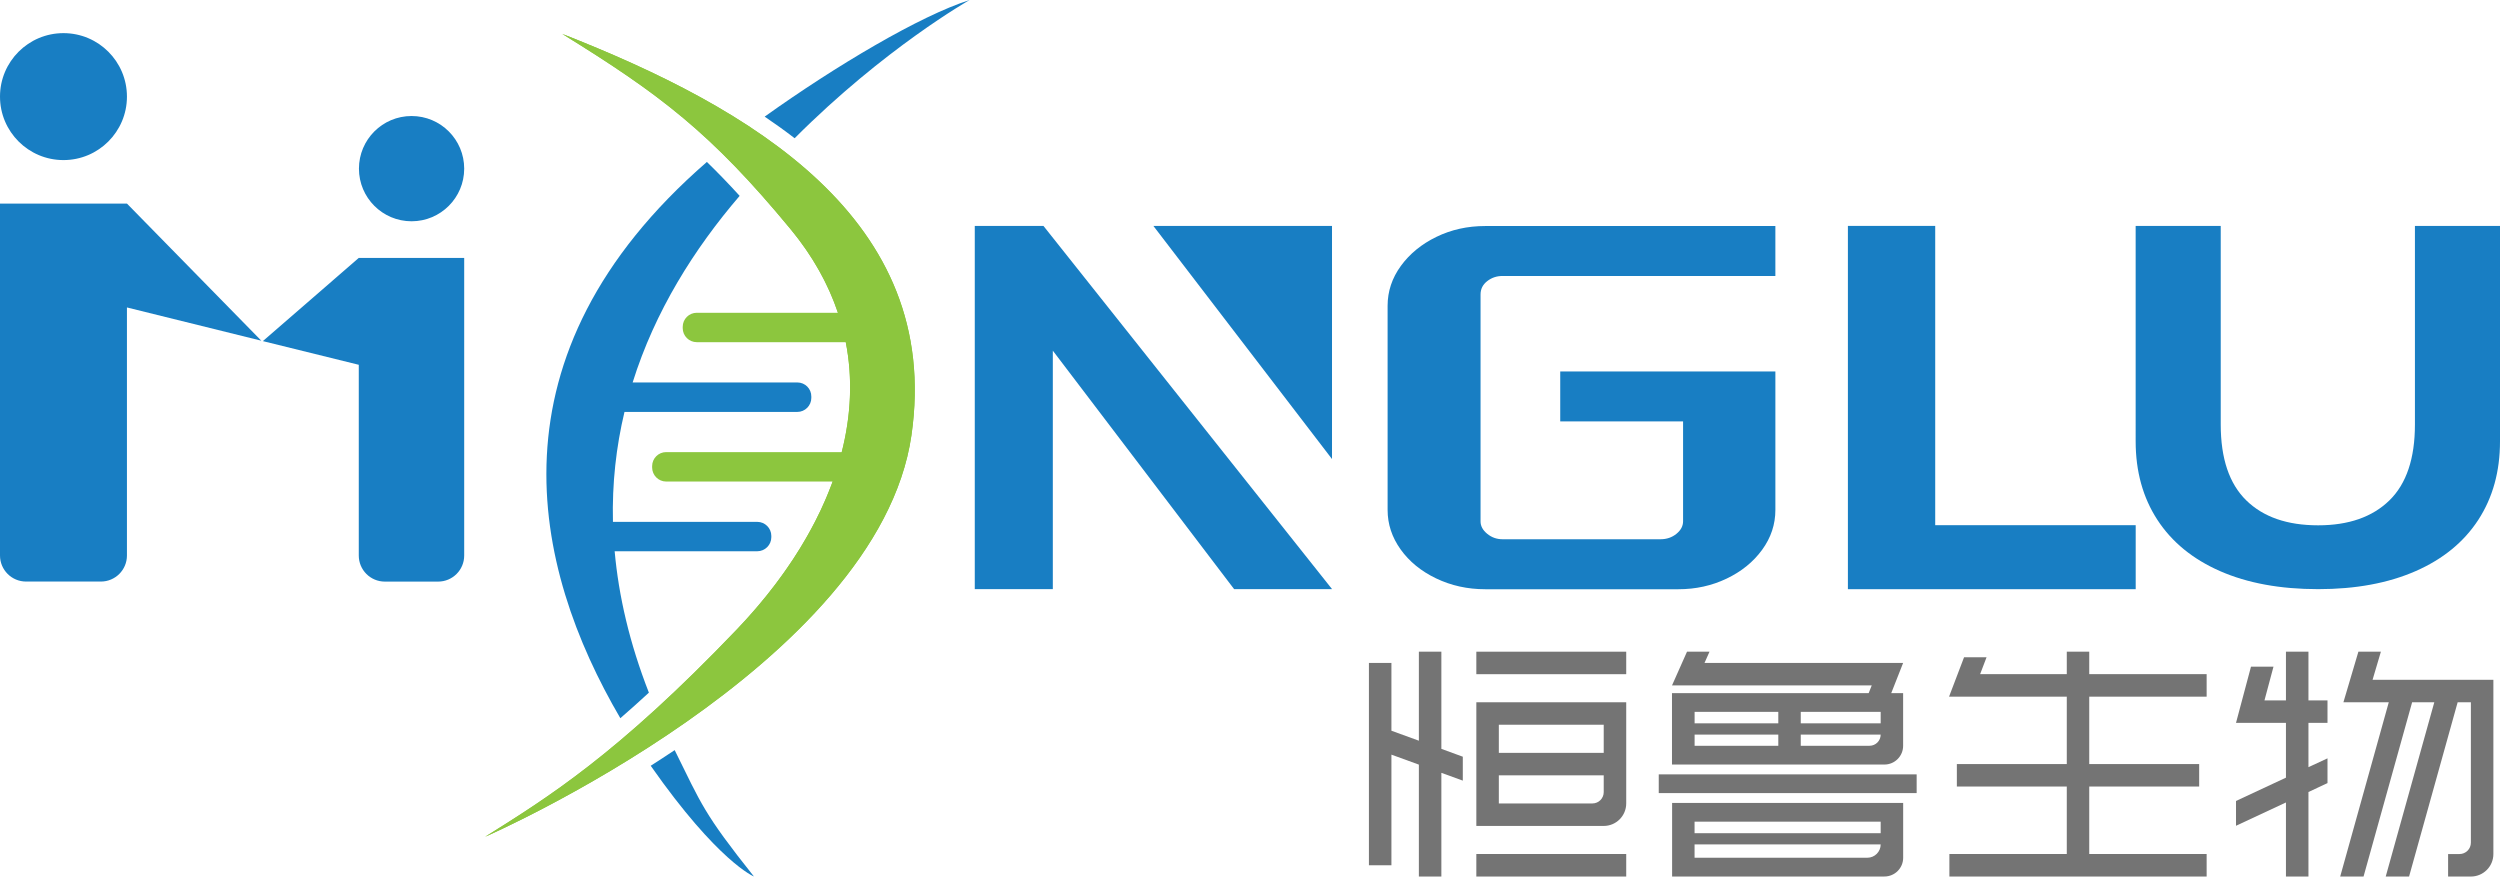 <?xml version="1.0" encoding="utf-8"?>
<!-- Generator: Adobe Illustrator 26.0.0, SVG Export Plug-In . SVG Version: 6.00 Build 0)  -->
<svg version="1.1" id="图层_1" xmlns="http://www.w3.org/2000/svg" xmlns:xlink="http://www.w3.org/1999/xlink" x="0px" y="0px"
	 viewBox="0 0 615.63 215.85" style="enable-background:new 0 0 615.63 215.85;" xml:space="preserve">
<style type="text/css">
	.st0{fill:#747474;}
	.st1{fill:#187EC3;}
	.st2{fill:#8CC63E;}
</style>
<g>
	<path class="st0" d="M437.9,188.27h5.54h19.68h0.92c2.55,0,4.61-2.07,4.61-4.61l0,0v-2.76v-2.77v-2.83v-4.61h-2.93l2.93-7.44h-5.54
		h-43.37l1.23-2.77h-5.54l-3.69,8.3h5.54h43.64l-0.75,1.9h-16.75h-5.54h-20.61h-5.54v4.61v2.83v2.77v2.76v4.61h5.54h20.63V188.27z
		 M460.36,183.65h-16.92v-2.76h19.68l0,0C463.12,182.42,461.89,183.65,460.36,183.65z M463.12,175.3v2.83h-19.68v-2.83H463.12z
		 M417.3,175.3h20.61v2.83H417.3V175.3z M417.3,180.89h20.61v2.76H417.3V180.89z"/>
	<path class="st0" d="M411.76,199.23v3.11v2.83v2.77v3.29v4.61h5.54h45.83h0.92c2.55,0,4.61-2.07,4.61-4.61l0,0v-3.29v-2.77v-2.83
		v-3.11v-1.5h-56.9L411.76,199.23L411.76,199.23z M459.83,211.22h-42.54v-3.29h45.83l0,0C463.12,209.75,461.65,211.22,459.83,211.22
		z M463.12,205.17h-45.83v-2.83h45.83V205.17z"/>
	<rect x="408.47" y="190.69" class="st0" width="63.51" height="4.61"/>
	<path class="st0" d="M369.09,172.93h-5.54v5.54v6.92v5.54v6.92v5.54h5.54h25.83l0,0c3.06,0,5.54-2.48,5.54-5.54l0,0v-6.92v-5.54
		v-6.92v-5.54h-5.54H369.09z M392.14,197.85h-23.05v-6.92h25.83v4.14C394.92,196.6,393.67,197.85,392.14,197.85z M394.92,185.39
		h-25.83v-6.92h25.83V185.39z"/>
	<rect x="363.55" y="210.3" class="st0" width="36.91" height="5.54"/>
	<rect x="363.55" y="160.48" class="st0" width="36.91" height="5.54"/>
	<polygon class="st0" points="354.94,160.48 349.4,160.48 349.4,182.4 342.64,179.94 342.64,163.25 337.1,163.25 337.1,213.07 
		342.64,213.07 342.64,185.83 349.4,188.29 349.4,215.84 354.94,215.84 354.94,190.31 360.22,192.23 360.22,186.34 354.94,184.41 	
		"/>
	<path class="st0" d="M608.44,167.4h-24.19l2.05-6.92h-5.54l-3.69,12.46h5.54h5.63l-11.96,42.9h5.75l11.96-42.9h5.46l-11.96,42.9
		h5.75l11.96-42.9h3.26v34.57c0,1.55-1.26,2.8-2.8,2.8h-2.81v5.54h5.61l0,0c3.06,0,5.54-2.48,5.54-5.54l0,0v-37.37v-5.54
		L608.44,167.4L608.44,167.4z"/>
	<polygon class="st0" points="568.46,160.48 562.92,160.48 562.92,172.47 557.63,172.47 559.85,164.17 554.31,164.17 550.62,178.01 
		556.16,178.01 562.92,178.01 562.92,191.5 550.62,197.24 550.62,203.35 562.92,197.61 562.92,215.84 568.46,215.84 568.46,195.03 
		573.15,192.84 573.15,186.74 568.46,188.92 568.46,178.01 573.15,178.01 573.15,172.47 568.46,172.47 	"/>
	<polygon class="st0" points="514.48,160.48 508.95,160.48 508.95,166.01 487.61,166.01 489.19,161.86 483.65,161.86 479.96,171.55 
		480.04,171.55 485.5,171.55 508.95,171.55 508.95,188.16 481.88,188.16 481.88,193.69 508.95,193.69 508.95,210.3 480.04,210.3 
		480.04,215.84 508.95,215.84 514.48,215.84 543.39,215.84 543.39,210.3 514.48,210.3 514.48,193.69 541.55,193.69 541.55,188.16 
		514.48,188.16 514.48,171.55 543.39,171.55 543.39,166.01 514.48,166.01 	"/>
</g>
<g>
	<g>
		<path class="st1" d="M455.05,55.63h21.5v73.7h49.37v15.76h-70.87V55.63z"/>
		<polygon class="st1" points="284.02,55.63 328.01,55.63 328.01,113.04 		"/>
		<path class="st1" d="M256.95,55.63l71.07,89.44H303.9l-44.64-58.72v58.72h-19.22V55.63L256.95,55.63L256.95,55.63z"/>
		<path class="st1" d="M594.68,55.63h20.95v53.06c0,7.4-1.78,13.84-5.34,19.32c-3.57,5.48-8.72,9.69-15.46,12.64
			c-6.74,2.95-14.74,4.43-23.98,4.43c-9.34,0-17.39-1.48-24.13-4.43s-11.9-7.17-15.46-12.64c-3.56-5.47-5.35-11.91-5.35-19.32V55.63
			h20.95v48.92c0,8.35,2.1,14.57,6.29,18.67c4.19,4.1,10.09,6.14,17.7,6.14c7.51,0,13.36-2.05,17.55-6.14
			c4.19-4.09,6.28-10.32,6.28-18.67V55.63z"/>
		<path class="st1" d="M366.23,131.45c1.09,0.89,2.34,1.34,3.76,1.34h38.92c1.52,0,2.83-0.45,3.92-1.34
			c1.09-0.89,1.63-1.92,1.63-3.08v-24.6h-30.25v-12.3h52.98v34.1c0,3.57-1.09,6.84-3.27,9.83s-5.1,5.35-8.75,7.09
			c-3.65,1.74-7.6,2.61-11.85,2.61h-47.58c-4.36,0-8.39-0.89-12.1-2.67c-3.71-1.78-6.62-4.17-8.75-7.15
			c-2.13-2.99-3.19-6.22-3.19-9.69V75.31c0-3.56,1.09-6.84,3.27-9.83s5.09-5.37,8.75-7.15c3.65-1.78,7.66-2.67,12.02-2.67h71.45
			v12.3h-67.2c-1.42,0-2.67,0.42-3.76,1.27c-1.09,0.85-1.64,1.94-1.64,3.28v55.89C364.59,129.53,365.13,130.55,366.23,131.45z"/>
	</g>
</g>
<path class="st2" d="M119.46,206.06c0,0,96.8-42.23,104.98-98.86c7.7-53.3-39.64-80.69-86.01-98.86
	c24.12,14.89,36.68,24.39,56.23,48.06c26.14,31.66,14.71,69.41-13.28,98.68C151.95,185.85,134.82,196.42,119.46,206.06z"/>
<path class="st2" d="M138.43,8.34c24.12,14.89,36.68,24.39,56.23,48.07c5.49,6.65,9.3,13.56,11.67,20.61h-34.75
	c-1.91,0-3.46,1.55-3.46,3.46v0.32c0,1.91,1.55,3.46,3.46,3.46h36.69c1.76,8.98,1.28,18.09-1,27.07h-43.22
	c-1.91,0-3.46,1.55-3.46,3.46v0.32c0,1.91,1.55,3.47,3.46,3.47h40.99c-4.69,12.86-12.96,25.29-23.66,36.49
	c-29.42,30.77-46.55,41.34-61.91,50.98c0,0,96.8-42.23,104.98-98.86C232.14,53.89,184.8,26.51,138.43,8.34z"/>
<path class="st1" d="M160.24,188.57c16.59,23.69,25.42,27.27,25.42,27.27c-12.4-15.56-12.93-17.81-19.52-31.12
	C164.15,186.05,162.18,187.33,160.24,188.57z"/>
<path class="st1" d="M196.34,94.18h-40.55c5.49-17.54,15.13-32.87,26.35-45.95c-2.75-3.02-5.41-5.77-8.07-8.35
	c-54.87,47.67-43.12,99.7-21.31,136.98c2.25-1.95,4.59-4.04,7.03-6.29c-4.77-12.21-7.44-23.82-8.43-34.82h35.11
	c1.91,0,3.47-1.55,3.47-3.46v-0.32c0-1.91-1.55-3.46-3.47-3.46h-35.53c-0.23-9.51,0.8-18.54,2.84-27.07h42.55
	c1.91,0,3.46-1.55,3.46-3.46v-0.32C199.81,95.73,198.26,94.18,196.34,94.18z"/>
<path class="st1" d="M188.3,28.72c2.59,1.75,5.05,3.52,7.38,5.32C217.81,11.86,238.77,0,238.77,0
	C226.53,3.9,205.77,16.24,188.3,28.72z"/>
<path class="st1" d="M64.73,84l23.62,5.83v46.97c0,3.55,2.87,6.42,6.42,6.42h13.12c3.55,0,6.42-2.87,6.42-6.42V63.51H88.35l0,0
	L64.73,84z"/>
<path class="st1" d="M64.35,83.9L31.26,50.13l0,0H0v86.66c0,3.55,2.87,6.42,6.42,6.42h18.42c3.55,0,6.42-2.87,6.42-6.42V75.71
	L64.35,83.9z"/>
<path class="st1" d="M15.63,8.16L15.63,8.16C7,8.16,0,15.16,0,23.79l0,0c0,8.63,7,15.63,15.63,15.63l0,0c8.63,0,15.63-7,15.63-15.63
	l0,0C31.26,15.16,24.26,8.16,15.63,8.16z"/>
<path class="st1" d="M88.39,41.53L88.39,41.53c0,7.16,5.8,12.96,12.96,12.96l0,0c7.16,0,12.96-5.8,12.96-12.96l0,0
	c0-7.16-5.8-12.96-12.96-12.96l0,0C94.19,28.57,88.39,34.37,88.39,41.53z"/>
</svg>
